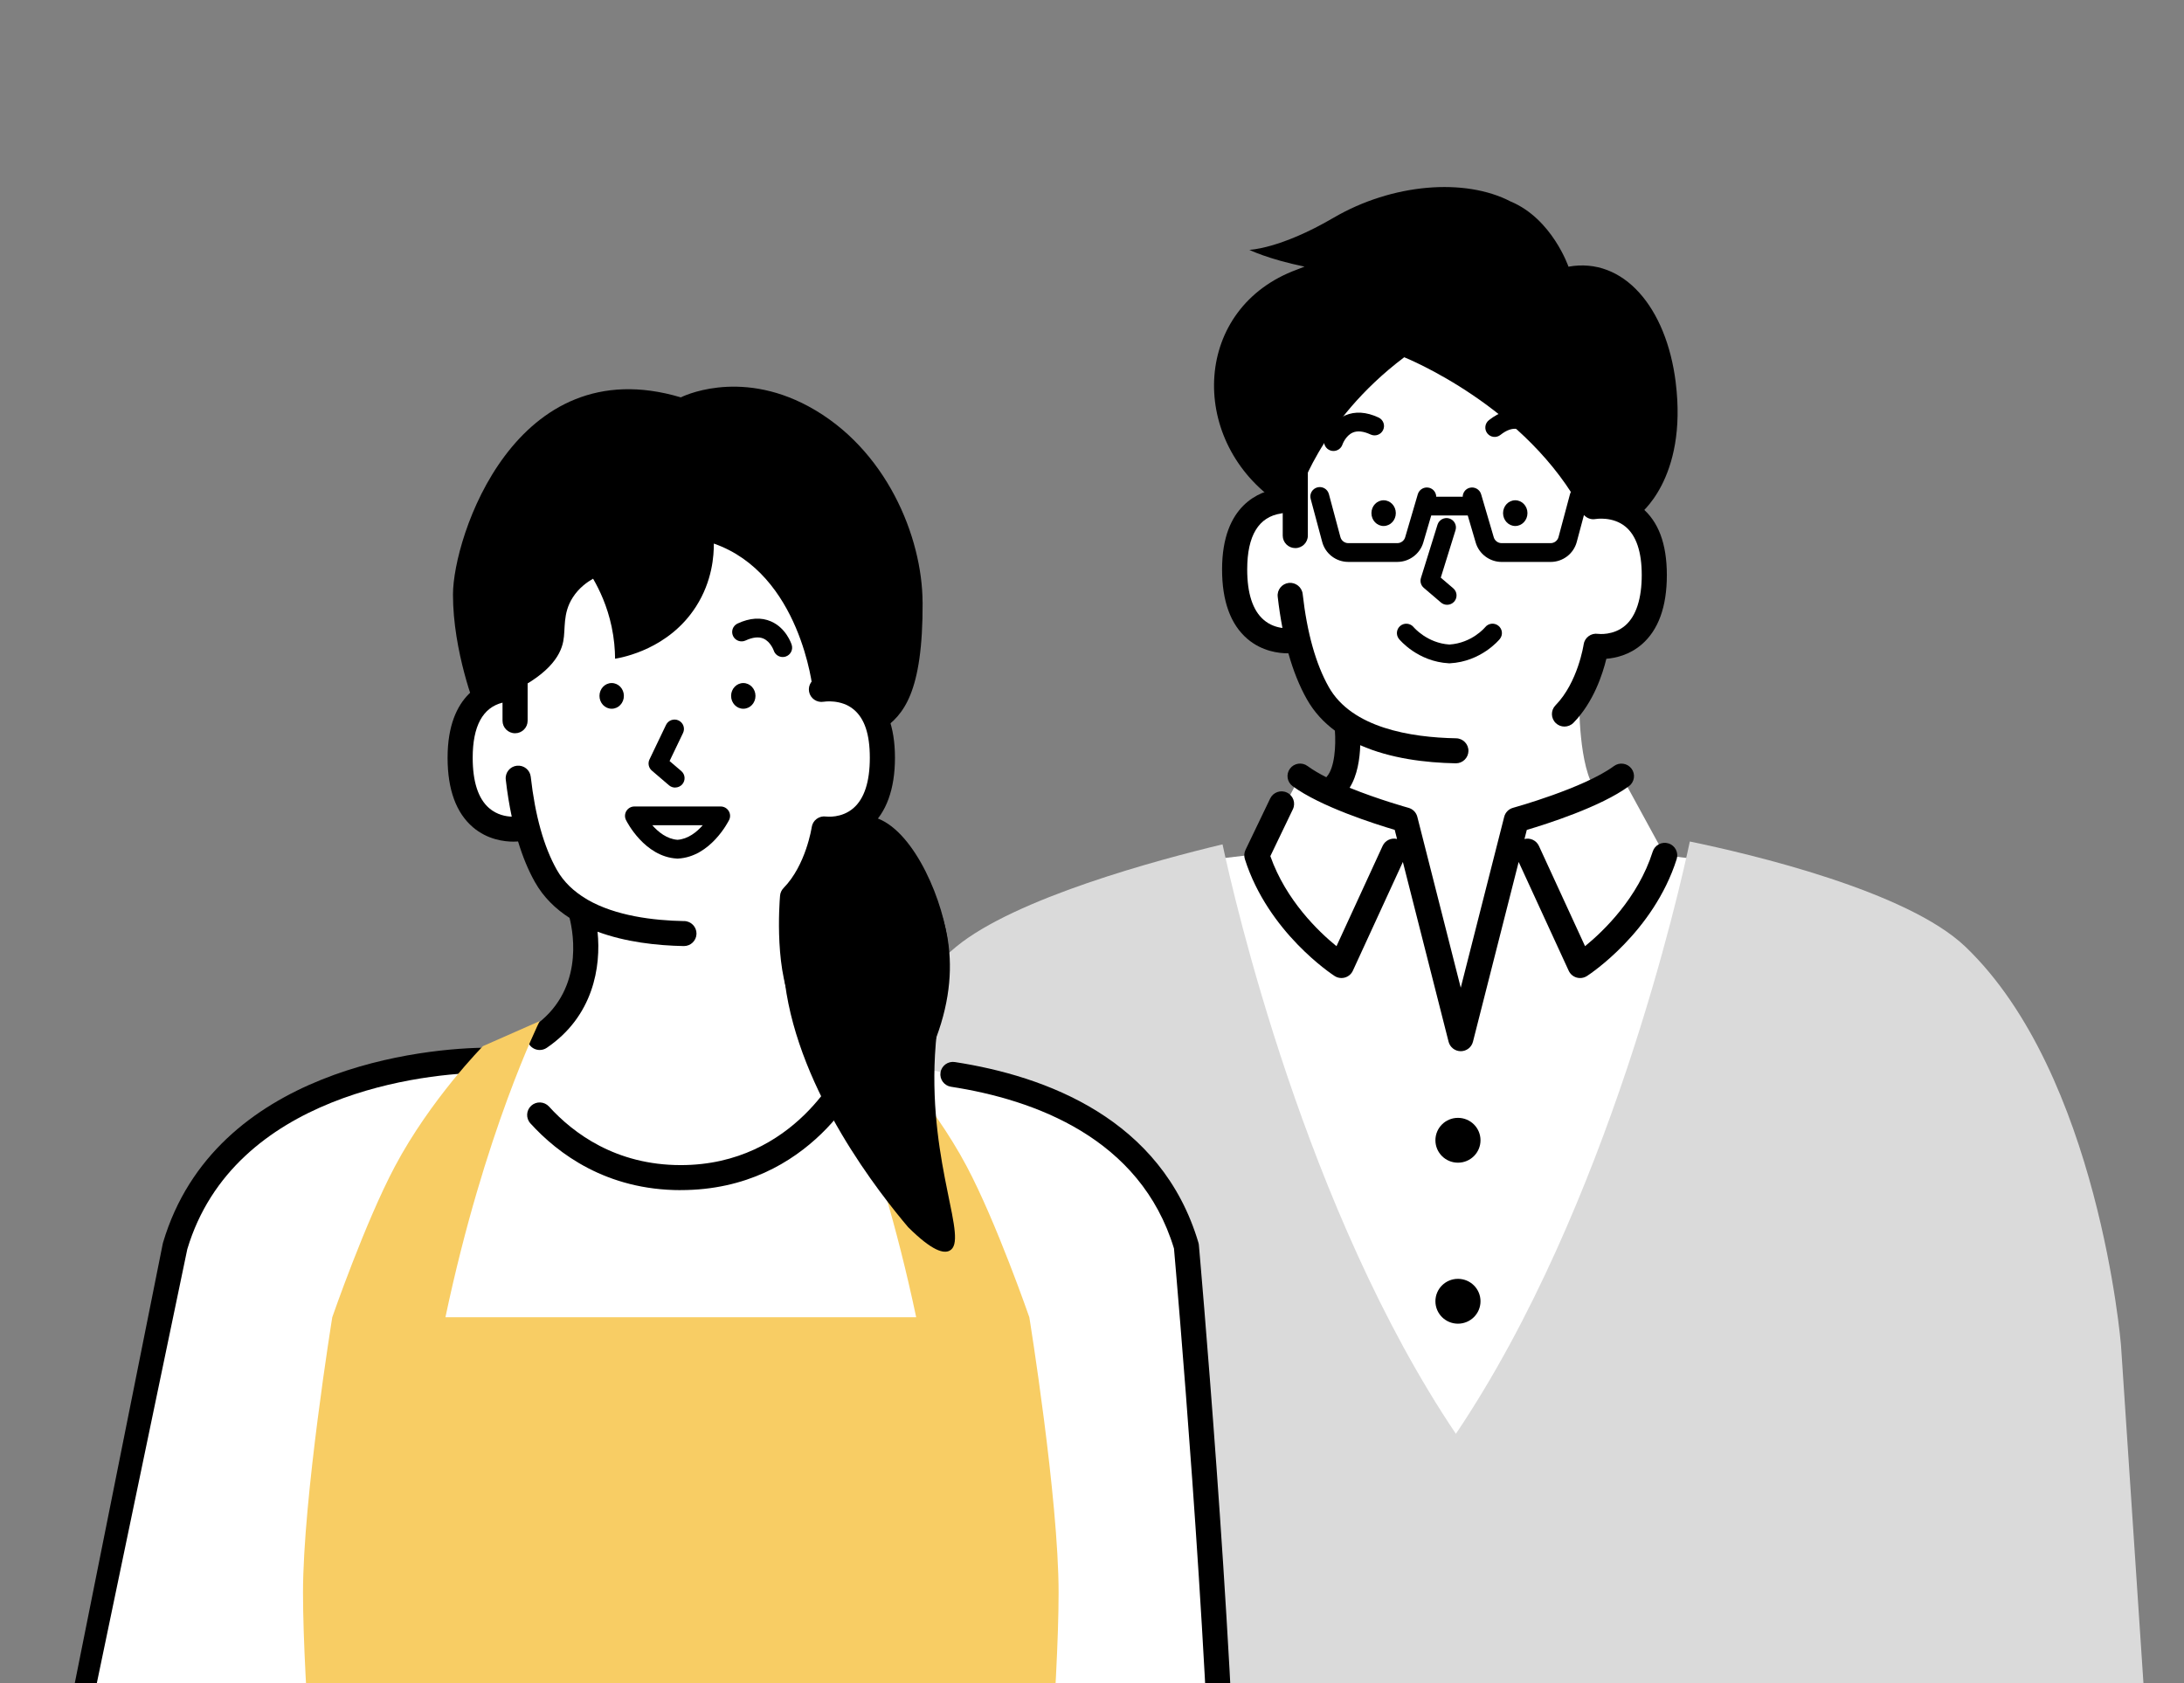 <svg width="358" height="276" viewBox="0 0 358 276" fill="none" xmlns="http://www.w3.org/2000/svg">
<rect x="0" y="0" width="358" height="276" fill="#808080" stroke="none"/>
<g clip-path="url(#clip0_2566_90258)">
<path d="M235.304 56.126C245.095 55.84 263.242 74.707 263.818 82.412C263.818 82.412 271.097 85.28 271.177 94.277C271.257 103.277 267.626 104.327 261.636 105.935L258.864 114.864C258.864 114.864 258.719 125.952 261.644 129.646L265.8 127.247L272.891 140.237L278.127 140.88C278.127 140.88 275.725 182.544 267.829 204.412C259.933 226.279 248.784 240.748 239 240.604C229.216 240.46 216.005 214.321 208.453 193.139C200.902 171.957 199.018 140.883 199.018 140.883L206.392 140.007L213.12 127.251L218.592 130.263C218.592 130.263 221.574 125.696 220.933 118.759C220.933 118.759 215.806 116.62 212.899 105.51C212.899 105.51 202.619 106.383 202.445 94.922C202.272 83.465 208.196 82.293 211.497 82.026C211.497 82.026 211.704 56.815 235.3 56.133L235.304 56.126Z" fill="white"/>
<path d="M218.579 73.944C218.42 73.944 218.26 73.918 218.101 73.868C217.297 73.605 216.851 72.75 217.112 71.945C217.202 71.664 218.061 69.175 220.503 68.111C222.123 67.407 223.967 67.523 225.975 68.457C226.747 68.818 227.084 69.73 226.721 70.499C226.359 71.271 225.442 71.599 224.67 71.242C223.504 70.701 222.522 70.592 221.757 70.921C220.558 71.433 220.054 72.879 220.05 72.894C219.833 73.536 219.228 73.944 218.583 73.944H218.579Z" fill="black"/>
<path d="M274.683 62.696C273.15 50.362 266.11 42.105 257.105 43.725C257.105 43.725 254.417 35.868 247.619 33.036C240.118 29.13 228.218 30.075 218.58 35.713C209.821 40.835 204.792 40.965 204.792 40.965C204.792 40.965 207.876 42.495 213.84 43.714C213.434 43.876 213.032 44.046 212.612 44.197C195.581 50.431 194.737 71.79 208.948 82.024C209.894 82.706 211.485 82.976 212.612 81.93C212.612 81.93 216.036 69.229 230.179 58.576C230.179 58.576 250.38 66.621 259.526 84.13C261.49 84.574 266.835 83.784 268.596 84.462C268.596 84.462 276.662 78.622 274.68 62.696H274.683Z" fill="black"/>
<path d="M347.669 220.53C347.669 220.53 344.042 176.174 322.177 155.234C312.618 146.078 287.018 140.047 276.995 137.973C275.426 145.425 263.776 197.724 238.647 235.092C213.996 198.431 202.313 147.395 200.397 138.441C189.664 141.01 166.437 147.251 156.722 155.237C142.536 166.892 128.219 192.876 117.605 228.394C106.996 263.908 95.299 307.322 95.299 307.322L106.622 342.284L163.809 244.111L168.538 358.914H310.357L352.887 299.09" fill="#DADADA"/>
<path d="M228.801 84.132C228.801 85.297 227.909 86.242 226.8 86.242C225.691 86.242 224.804 85.297 224.804 84.132C224.804 82.966 225.699 82.025 226.8 82.025C227.902 82.025 228.801 82.966 228.801 84.132Z" fill="black"/>
<path d="M246.38 84.132C246.38 85.297 247.275 86.242 248.38 86.242C249.485 86.242 250.38 85.297 250.38 84.132C250.38 82.966 249.485 82.025 248.38 82.025C247.275 82.025 246.38 82.966 246.38 84.132Z" fill="black"/>
<path d="M237.207 99.162C236.852 99.162 236.493 99.04 236.203 98.791L233.388 96.385C232.92 95.984 232.736 95.349 232.92 94.765L235.638 86.024C235.892 85.213 236.754 84.762 237.569 85.011C238.385 85.263 238.841 86.122 238.588 86.933L236.171 94.711L238.218 96.46C238.863 97.012 238.939 97.983 238.385 98.628C238.08 98.982 237.649 99.162 237.211 99.162H237.207Z" fill="black"/>
<path d="M237.589 108.754C237.56 108.754 237.535 108.754 237.506 108.754C232.396 108.48 229.447 104.92 229.324 104.768C228.787 104.108 228.889 103.141 229.552 102.604C230.215 102.07 231.186 102.175 231.722 102.831C231.741 102.853 233.936 105.447 237.585 105.677C241.292 105.443 243.43 102.86 243.452 102.831C243.985 102.171 244.959 102.066 245.622 102.604C246.285 103.138 246.387 104.105 245.851 104.768C245.727 104.92 242.778 108.484 237.665 108.754C237.636 108.754 237.611 108.754 237.582 108.754H237.589Z" fill="black"/>
<path d="M242.684 186.96C242.684 188.99 241.032 190.635 238.988 190.635C236.944 190.635 235.292 188.99 235.292 186.96C235.292 184.929 236.944 183.284 238.988 183.284C241.032 183.284 242.684 184.929 242.684 186.96Z" fill="black"/>
<path d="M242.684 213.356C242.684 215.387 241.032 217.032 238.988 217.032C236.944 217.032 235.292 215.387 235.292 213.356C235.292 211.325 236.944 209.68 238.988 209.68C241.032 209.68 242.684 211.325 242.684 213.356Z" fill="black"/>
<path d="M163.812 246.153C162.772 246.153 161.877 245.37 161.768 244.316C160.572 232.878 157.134 202.183 155.641 197.584C153.974 192.461 149.155 188.605 149.107 188.565C148.22 187.862 148.068 186.574 148.774 185.687C149.477 184.799 150.771 184.648 151.662 185.351C151.901 185.539 157.503 189.994 159.561 196.325C161.493 202.269 165.689 242.199 165.866 243.894C165.982 245.02 165.163 246.03 164.033 246.145C163.96 246.153 163.888 246.156 163.816 246.156L163.812 246.153Z" fill="black"/>
<path d="M273.499 138.287C272.412 137.948 271.256 138.543 270.915 139.622C268.488 147.269 262.817 152.695 259.82 155.137L252.258 138.698C251.837 137.786 250.834 137.331 249.892 137.565L250.272 136.072C253.475 135.123 262.418 132.288 267.013 128.901C267.926 128.226 268.118 126.942 267.44 126.033C266.763 125.124 265.473 124.933 264.56 125.604C259.643 129.229 248.134 132.418 248.018 132.45C247.304 132.645 246.75 133.208 246.569 133.922L239.445 161.944L232.325 133.922C232.143 133.208 231.589 132.645 230.875 132.45C230.799 132.429 225.965 131.09 221.226 129.164C222.508 127.137 222.903 124.402 222.972 122.184C227.9 124.366 233.691 125.063 238.608 125.153C238.622 125.153 238.633 125.153 238.648 125.153C239.767 125.153 240.684 124.258 240.706 123.14C240.728 122.007 239.822 121.073 238.684 121.051C231.248 120.914 221.595 119.349 217.816 112.653C215.692 108.894 214.25 103.761 213.533 97.387C213.406 96.262 212.37 95.454 211.257 95.576C210.127 95.703 209.315 96.716 209.442 97.842C209.645 99.635 209.906 101.341 210.217 102.964C209.326 102.849 208.155 102.517 207.123 101.611C205.344 100.064 204.441 97.29 204.441 93.365C204.441 87.817 206.315 84.729 210.014 84.188C210.101 84.174 210.181 84.148 210.264 84.127V87.817C210.264 88.95 211.185 89.866 212.323 89.866C213.46 89.866 214.381 88.95 214.381 87.817V77.006C214.381 75.873 213.46 74.957 212.323 74.957C211.185 74.957 210.264 75.873 210.264 77.006V80.191C209.996 80.115 209.706 80.09 209.413 80.133C206.677 80.534 200.321 82.622 200.321 93.365C200.321 98.567 201.716 102.398 204.474 104.753C206.865 106.799 209.627 107.12 211.127 107.12C211.152 107.12 211.17 107.12 211.192 107.12C211.996 109.984 213.011 112.509 214.229 114.663C215.406 116.751 216.982 118.436 218.816 119.799C218.994 122.27 218.791 125.896 217.475 127.353C217.45 127.382 217.435 127.411 217.41 127.44C216.25 126.848 215.192 126.231 214.334 125.6C213.417 124.925 212.13 125.117 211.453 126.026C210.775 126.935 210.967 128.219 211.88 128.893C216.472 132.277 225.418 135.116 228.621 136.065L229.002 137.558C228.063 137.327 227.056 137.782 226.639 138.695L219.077 155.137C216.185 152.785 210.797 147.652 208.235 140.372L211.928 132.685C212.417 131.664 211.986 130.437 210.956 129.95C209.935 129.46 208.703 129.893 208.21 130.917L204.162 139.351C203.938 139.82 203.901 140.358 204.057 140.855C207.876 152.868 218.323 159.736 218.765 160.025C219.102 160.245 219.494 160.357 219.889 160.357C220.081 160.357 220.276 160.331 220.461 160.277C221.037 160.111 221.508 159.704 221.758 159.163L229.958 141.328L237.452 170.807C237.684 171.716 238.506 172.355 239.449 172.355C240.391 172.355 241.213 171.716 241.445 170.807L248.939 141.328L257.142 159.166C257.392 159.707 257.863 160.115 258.44 160.281C258.628 160.335 258.82 160.36 259.012 160.36C259.407 160.36 259.795 160.248 260.135 160.028C260.577 159.743 271.024 152.875 274.84 140.859C275.184 139.78 274.583 138.626 273.495 138.287H273.499Z" fill="black"/>
<path d="M269.062 83.178C265.46 80.213 260.967 81.021 260.779 81.061C260.637 81.086 260.503 81.126 260.377 81.18C260.29 80.588 259.862 80.076 259.246 79.913C258.423 79.693 257.576 80.184 257.358 81.003L255.47 88.062C255.314 88.647 254.782 89.054 254.177 89.054H246.143C245.553 89.054 245.024 88.661 244.857 88.095L242.784 81.035C242.545 80.22 241.686 79.755 240.867 79.989C240.201 80.184 239.773 80.786 239.766 81.443H235.425C235.414 80.786 234.986 80.184 234.323 79.989C233.504 79.751 232.645 80.22 232.406 81.035L230.334 88.095C230.167 88.661 229.638 89.054 229.047 89.054H221.014C220.409 89.054 219.876 88.647 219.72 88.062L217.829 81.003C217.608 80.18 216.763 79.693 215.937 79.913C215.115 80.133 214.622 80.974 214.843 81.796L216.734 88.856C217.249 90.786 219.006 92.132 221.014 92.132H229.047C231 92.132 232.751 90.826 233.301 88.961L234.606 84.52H240.592L241.896 88.961C242.444 90.829 244.19 92.135 246.147 92.135H254.18C256.184 92.135 257.945 90.79 258.46 88.86L259.641 84.444C260.105 84.96 260.819 85.238 261.558 85.097C261.587 85.094 264.352 84.625 266.442 86.349C268.214 87.806 269.113 90.479 269.113 94.292C269.113 98.105 268.211 100.987 266.432 102.539C264.478 104.241 262.025 103.938 261.938 103.927C261.395 103.844 260.84 103.982 260.402 104.31C259.96 104.634 259.666 105.125 259.59 105.666C259.583 105.727 258.655 111.885 254.974 115.648C254.18 116.459 254.198 117.758 255.014 118.548C255.412 118.937 255.93 119.129 256.449 119.129C256.967 119.129 257.521 118.923 257.923 118.508C261.217 115.139 262.706 110.514 263.312 108.014C264.873 107.888 267.102 107.376 269.077 105.688C271.831 103.332 273.229 99.501 273.229 94.299C273.229 89.098 271.827 85.472 269.069 83.196L269.062 83.178Z" fill="black"/>
<path d="M252.435 72.562C251.809 72.71 251.131 72.446 250.779 71.866C250.758 71.83 249.946 70.556 248.685 70.333C247.87 70.192 246.949 70.516 245.949 71.31C245.286 71.837 244.322 71.721 243.8 71.054C243.279 70.387 243.391 69.42 244.058 68.893C245.786 67.526 247.536 66.992 249.261 67.313C251.856 67.793 253.251 70.022 253.403 70.275C253.838 71.004 253.602 71.949 252.877 72.385C252.736 72.468 252.591 72.529 252.439 72.566L252.435 72.562Z" fill="black"/>
<path d="M81.269 173.29C81.269 173.29 93.933 168.651 94.828 163.738C95.723 158.824 95.129 149.189 95.129 149.189C95.129 149.189 89.697 147.57 86.342 135.427C86.342 135.427 77.141 138.815 75.431 126.182C73.721 113.549 84.436 112.001 84.436 112.001C84.436 112.001 85.044 92.536 93.795 86.216C102.546 79.896 122.131 75.964 129.755 86.216C137.383 96.465 139.891 114.31 139.891 114.31C139.891 114.31 146.217 115.757 144.634 126.185C143.047 136.614 135.075 136.513 135.075 136.513L141.847 170.126L151.236 175.187L156.903 176.284C156.903 176.284 142.362 194.872 114.906 198.462C87.45 202.051 80.928 184.873 81.272 173.304L81.269 173.29Z" fill="white"/>
<path d="M128.302 107.726C127.653 107.726 127.048 107.315 126.834 106.669C126.82 106.629 126.316 105.204 125.128 104.696C124.36 104.371 123.381 104.479 122.214 105.017C121.443 105.378 120.522 105.042 120.16 104.274C119.801 103.505 120.134 102.589 120.906 102.232C122.921 101.298 124.758 101.179 126.382 101.886C128.82 102.946 129.683 105.439 129.773 105.72C130.034 106.528 129.585 107.394 128.773 107.654C128.617 107.704 128.458 107.726 128.302 107.726Z" fill="black"/>
<path d="M141.541 133.768C141.541 133.768 165.355 147.714 151.234 175.173C151.234 175.173 134.341 169.513 132.13 164.632C128.115 155.762 129.909 147.032 129.909 147.032C129.909 147.032 135.214 140.34 135.087 135.911L141.537 133.768H141.541Z" fill="black"/>
<path d="M54.146 311.381L167.187 271.975C167.187 271.975 160.429 287.692 165.473 314C168.944 332.105 173.213 368.961 175.539 390.183H201.194C201.911 349.745 201.516 339.933 200.828 306.569C199.991 266.221 194.476 204.323 194.476 204.323C184.88 171.983 139.89 175.269 139.89 175.269C139.89 175.269 132.027 193.09 111.59 193.09C91.153 193.09 83.29 175.269 83.29 175.269C83.29 175.269 38.3 171.987 28.705 204.323L7.587 311.37" fill="white"/>
<path d="M111.59 195.136C99.433 195.136 91.476 189.181 86.939 184.184C86.178 183.344 86.243 182.049 87.084 181.288C87.928 180.527 89.229 180.595 89.994 181.432C93.972 185.811 100.948 191.031 111.59 191.031C130.462 191.031 137.93 174.603 138.002 174.437C138.459 173.402 139.673 172.93 140.716 173.384C141.76 173.839 142.231 175.047 141.774 176.086C141.43 176.865 133.121 195.129 111.59 195.129V195.136Z" fill="black"/>
<path d="M201.19 392.232H201.154C200.016 392.211 199.11 391.28 199.132 390.147C199.773 353.988 199.523 342.202 198.972 316.385L198.766 306.609C197.965 267.946 192.787 208.677 192.439 204.709C186.957 186.597 169.553 180.288 155.888 178.185C154.765 178.011 153.993 176.965 154.167 175.847C154.341 174.729 155.395 173.96 156.515 174.134C171.404 176.424 190.414 183.419 196.443 203.743C196.483 203.872 196.508 204.006 196.519 204.143C196.574 204.763 202.052 266.575 202.879 306.53L203.085 316.302C203.636 342.174 203.89 353.98 203.245 390.223C203.226 391.345 202.306 392.236 201.186 392.236L201.19 392.232Z" fill="black"/>
<path d="M132.138 166.681C131.438 166.681 130.754 166.324 130.37 165.682C126.88 159.878 127.753 148.176 127.866 146.859C127.905 146.386 128.108 145.943 128.442 145.6C132.12 141.838 133.047 135.68 133.058 135.619C133.138 135.077 133.428 134.587 133.87 134.262C134.312 133.938 134.866 133.8 135.406 133.88C135.493 133.891 137.943 134.197 139.899 132.495C141.679 130.947 142.581 128.173 142.581 124.248C142.581 120.323 141.693 117.795 139.943 116.33C137.856 114.584 135.04 115.053 135.011 115.057C133.906 115.252 132.826 114.516 132.623 113.408C132.42 112.301 133.145 111.237 134.254 111.027C134.442 110.991 138.936 110.18 142.537 113.145C145.299 115.421 146.701 119.155 146.701 124.248C146.701 129.342 145.302 133.281 142.548 135.637C140.573 137.325 138.345 137.837 136.783 137.963C136.214 140.326 134.852 144.586 131.924 147.891C131.692 151.574 131.681 159.867 133.91 163.572C134.493 164.542 134.174 165.801 133.2 166.382C132.87 166.58 132.504 166.674 132.145 166.674L132.138 166.681Z" fill="black"/>
<path d="M102.266 114.099C102.266 115.265 101.371 116.206 100.266 116.206C99.161 116.206 98.266 115.265 98.266 114.099C98.266 112.934 99.161 111.993 100.266 111.993C101.371 111.993 102.266 112.934 102.266 114.099Z" fill="black"/>
<path d="M119.841 114.099C119.841 115.265 120.732 116.206 121.841 116.206C122.95 116.206 123.838 115.265 123.838 114.099C123.838 112.934 122.943 111.993 121.841 111.993C120.739 111.993 119.841 112.934 119.841 114.099Z" fill="black"/>
<path d="M110.673 129.132C110.318 129.132 109.959 129.009 109.665 128.76L106.85 126.35C106.321 125.899 106.162 125.149 106.462 124.521L109.176 118.854C109.546 118.09 110.466 117.765 111.234 118.129C112.003 118.494 112.329 119.413 111.963 120.178L109.756 124.781L111.677 126.422C112.325 126.974 112.398 127.948 111.843 128.59C111.539 128.944 111.104 129.124 110.673 129.124V129.132Z" fill="black"/>
<path d="M111.059 140.772C111.03 140.772 111.004 140.772 110.975 140.772C105.649 140.487 102.728 134.694 102.608 134.445C102.373 133.969 102.402 133.406 102.685 132.955C102.967 132.504 103.464 132.23 103.996 132.23H118.128C118.661 132.23 119.157 132.504 119.44 132.955C119.723 133.406 119.752 133.969 119.516 134.445C119.393 134.69 116.472 140.487 111.146 140.772C111.117 140.772 111.091 140.772 111.062 140.772H111.059ZM106.92 135.303C107.906 136.422 109.323 137.569 111.059 137.695C112.794 137.569 114.211 136.422 115.197 135.303H106.92Z" fill="black"/>
<path d="M112.148 151.023C107.053 150.929 100.918 150.161 96.341 147.535C96.247 147.466 96.15 147.401 96.044 147.351C94.077 146.168 92.41 144.631 91.279 142.625C89.152 138.863 87.714 133.726 87 127.359C86.873 126.234 85.859 125.425 84.724 125.548C83.594 125.674 82.778 126.688 82.905 127.814C83.148 129.971 83.481 131.991 83.884 133.899C82.981 133.867 81.474 133.629 80.166 132.492C78.387 130.945 77.484 128.171 77.484 124.246C77.484 119.051 79.13 116.014 82.373 115.206V118.175C82.373 119.307 83.293 120.224 84.431 120.224C85.569 120.224 86.489 119.307 86.489 118.175V109.322C86.489 108.19 85.569 107.273 84.431 107.273C83.293 107.273 82.373 108.19 82.373 109.322V111.029C79.597 111.458 73.368 113.608 73.368 124.246C73.368 129.448 74.767 133.279 77.521 135.634C79.909 137.676 82.67 137.997 84.17 137.997C84.478 137.997 84.732 137.983 84.92 137.968C85.681 140.468 86.598 142.701 87.689 144.631C89.091 147.116 91.066 149.025 93.359 150.5C94.03 153.144 95.733 162.693 87.304 168.414C86.366 169.052 86.123 170.326 86.764 171.264C87.163 171.845 87.808 172.158 88.468 172.158C88.866 172.158 89.272 172.043 89.627 171.801C97.247 166.625 98.552 158.523 97.95 152.762C102.523 154.461 107.651 155.034 112.071 155.117C112.082 155.117 112.097 155.117 112.111 155.117C113.231 155.117 114.148 154.223 114.169 153.104C114.191 151.972 113.285 151.037 112.148 151.016V151.023Z" fill="black"/>
<path d="M8.47 311.482L30.7 204.818C38.331 179.339 69.697 175.88 79.789 175.88C79.919 175.88 80.06 175.872 80.173 175.88C81.303 175.88 82.227 174.967 82.231 173.841C82.238 172.709 81.321 171.785 80.184 171.782C69.744 171.746 35.219 175.115 26.725 203.739C26.707 203.797 26.693 203.851 26.682 203.908L5.114 311.67" fill="black"/>
<path d="M151.227 98.744C151.184 88.03 145.277 73.536 132.566 66.646C120.938 60.344 111.6 65.152 111.6 65.152C84.431 57.039 74.259 88.113 74.252 97.47C74.241 106.824 77.959 116.171 77.959 116.171C79.684 114.19 82.503 114.104 82.503 114.104C89.83 110.897 91.852 107.6 92.326 105.165C92.736 103.072 92.192 100.619 93.881 97.972C94.903 96.37 96.28 95.418 97.218 94.884C98.283 96.72 99.541 99.371 100.255 102.744C100.675 104.721 100.813 106.51 100.824 108.007C102.135 107.784 109.632 106.384 114.068 99.487C116.793 95.252 117.024 91.017 117.01 89.123C131.24 94.094 133.215 112.953 133.215 112.953C142.828 112.798 144.687 119.598 144.687 119.598C148.006 117.238 151.296 113.757 151.235 98.747L151.227 98.744Z" fill="black"/>
<path d="M186.323 390.183C180.116 357.274 170.752 324.584 170.752 316.215C170.752 306.479 173.524 276.632 173.524 261.131C173.524 245.631 168.727 215.978 168.727 215.978C168.727 215.978 163.346 200.434 158.458 191.232C152.598 180.208 144.032 171.525 144.032 171.525L134.734 167.424C134.734 167.424 143.764 185.569 150.182 215.978H73.014C79.431 185.569 88.461 167.424 88.461 167.424L79.163 171.525C79.163 171.525 70.597 180.208 64.738 191.232C59.846 200.434 54.465 215.978 54.465 215.978C54.465 215.978 49.668 245.631 49.668 261.131C49.668 276.632 52.44 306.479 52.44 316.215C52.44 324.588 43.076 357.274 36.869 390.183H186.323Z" fill="#F8CD64"/>
<path d="M141.537 133.768C147.962 133.646 153.386 144.28 155.017 152.342C156.611 160.21 153.857 161.967 153.259 172.998C152.27 191.258 158.897 203.451 155.633 205.074C154.698 205.54 152.861 205.186 148.849 201.193C144.338 195.843 131 179.141 128.67 161.18C128.05 156.422 128.228 151.751 129.905 147.033C130.235 146.102 134.714 133.898 141.537 133.768Z" fill="black"/>
</g>
<defs>
<clipPath id="clip0_2566_90258">
<rect width="358" height="276" fill="white"/>
</clipPath>
</defs>
</svg>
